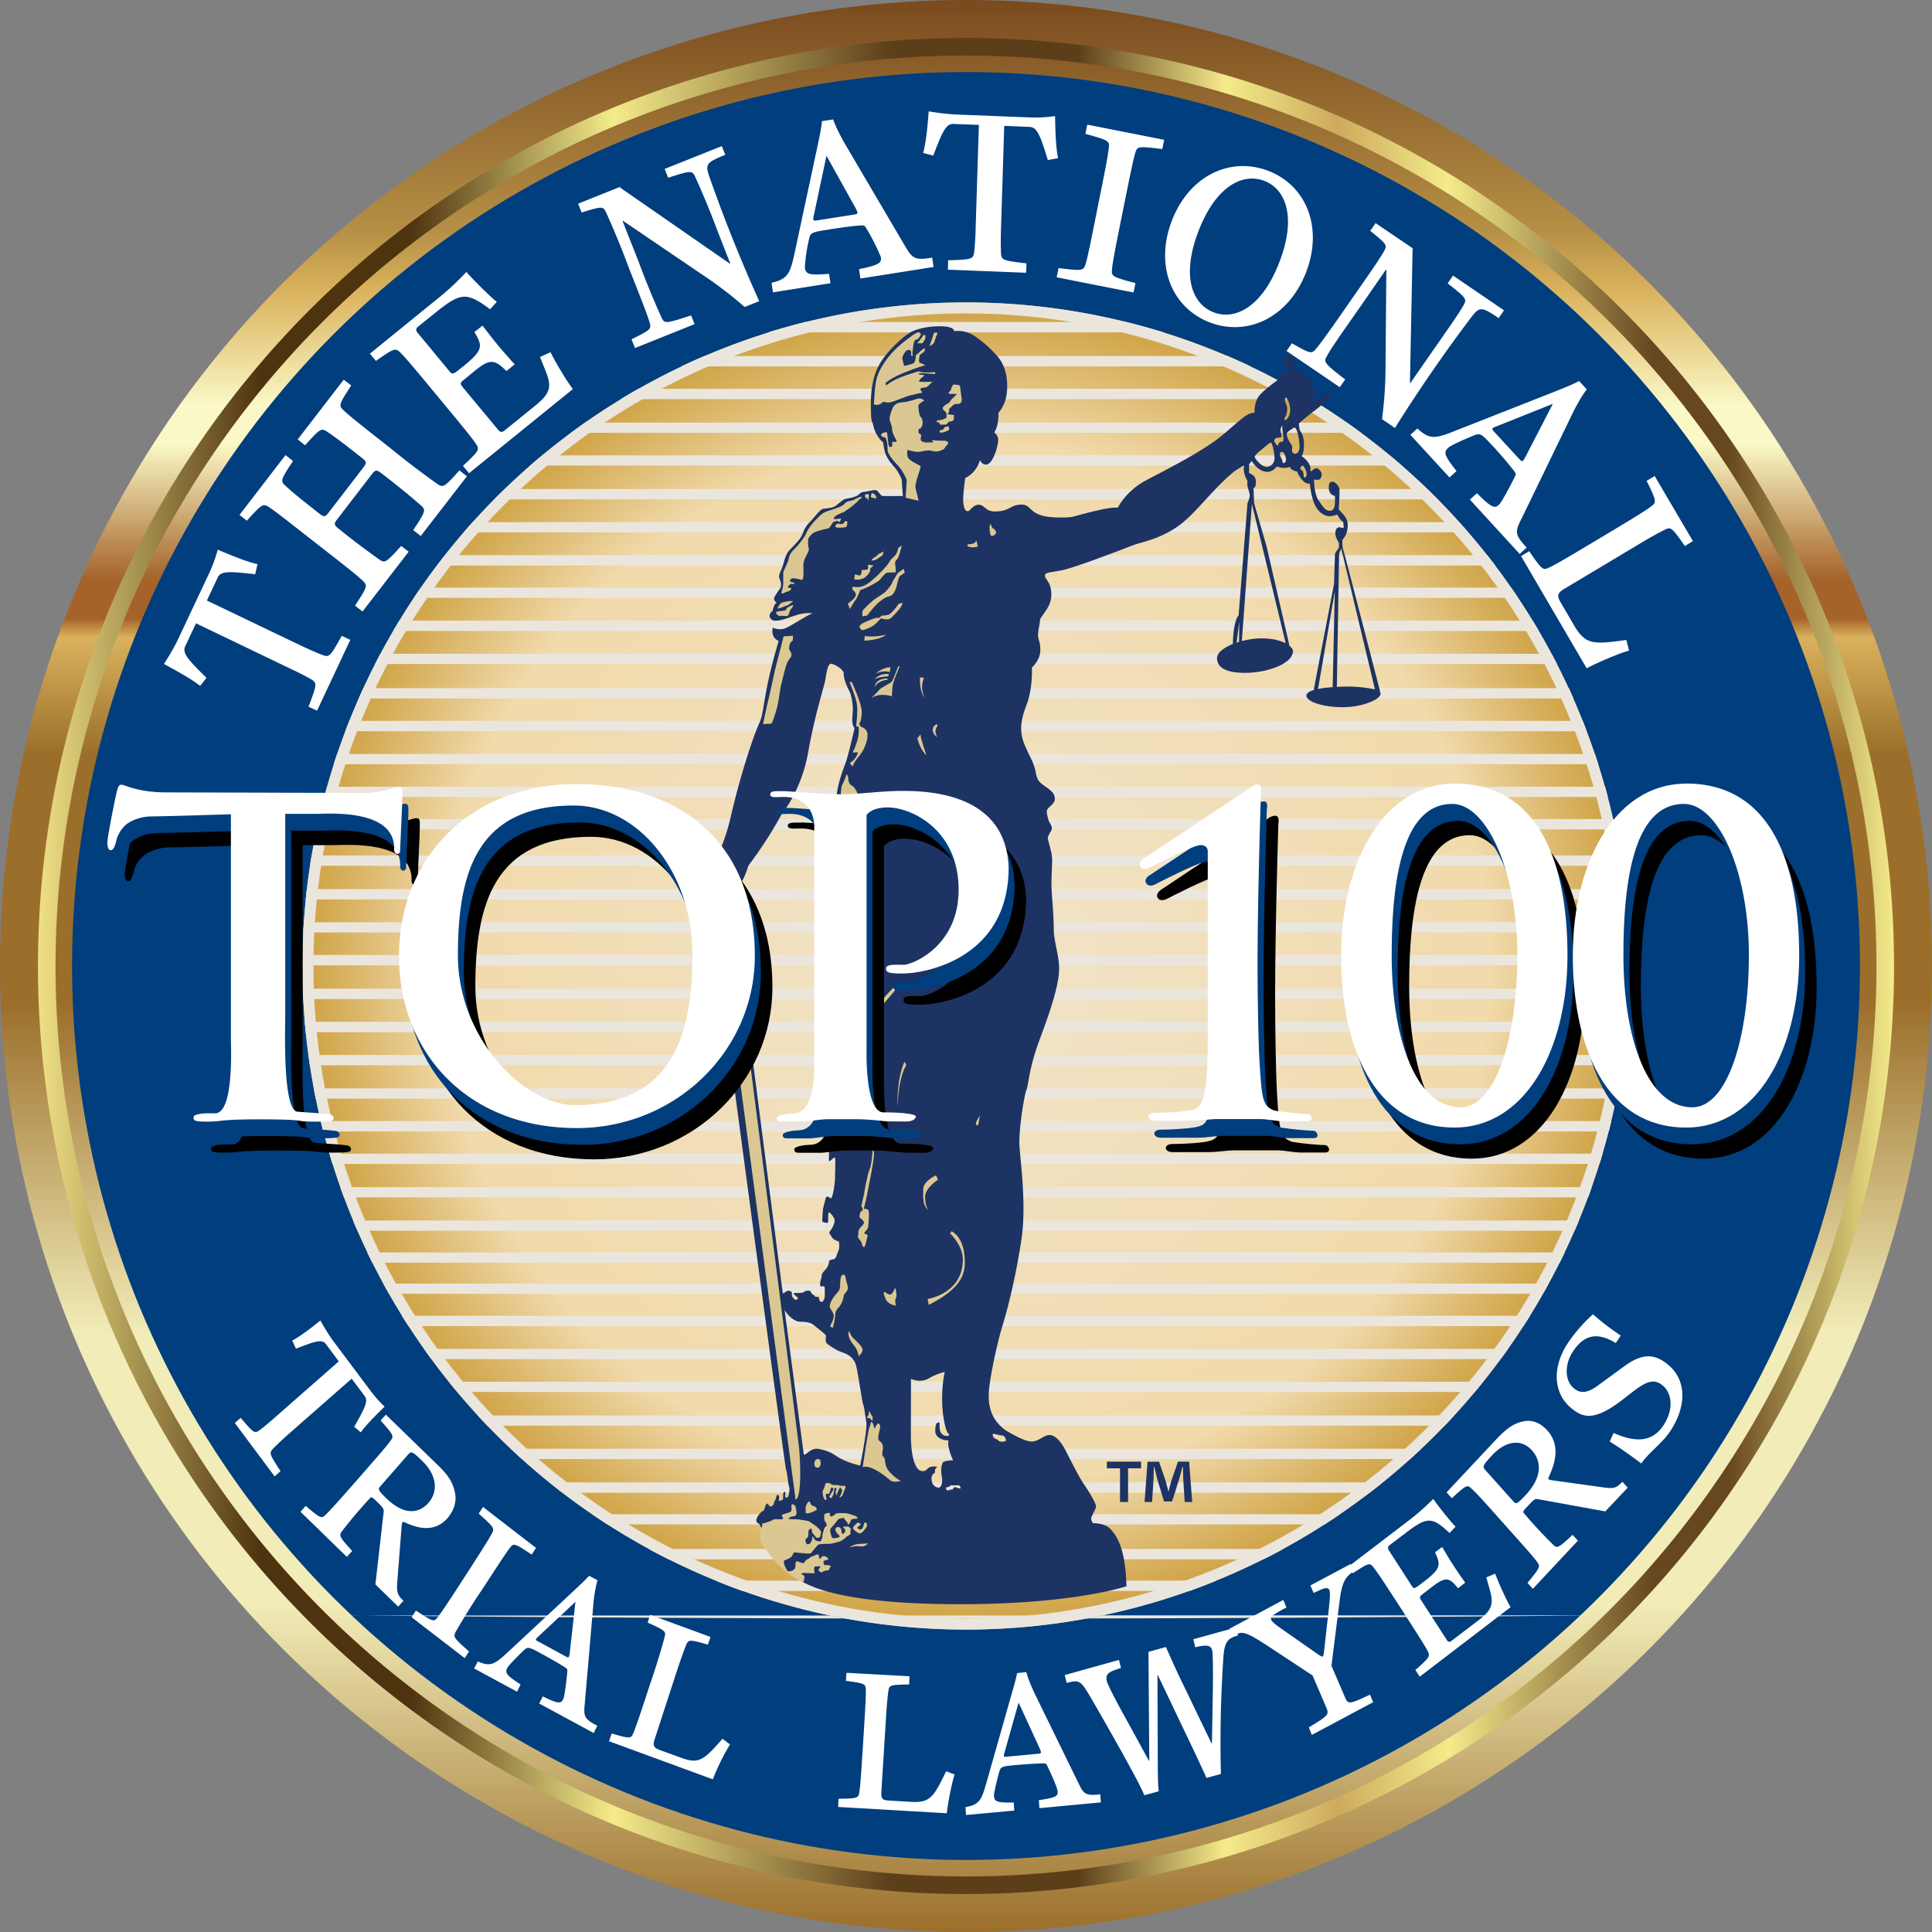 <svg xmlns="http://www.w3.org/2000/svg" viewBox="0 0 144 144"><rect x="0" y="0" width="144" height="144" fill="#808080" stroke="none"/><defs><linearGradient id="linear-gradient" x1="72" x2="72" y1="144" y2="0" gradientUnits="userSpaceOnUse"><stop offset="0" stop-color="#9b6f2b"></stop><stop offset=".17" stop-color="#f2ecb8"></stop><stop offset=".31" stop-color="#f2ecb8"></stop><stop offset=".48" stop-color="#9b6f2b"></stop><stop offset=".61" stop-color="#9b6f2b"></stop><stop offset=".67" stop-color="#dab25c"></stop><stop offset=".68" stop-color="#a5632a"></stop><stop offset=".7" stop-color="#a5632a"></stop><stop offset=".77" stop-color="#faf8c6"></stop><stop offset=".79" stop-color="#faf8c6"></stop><stop offset=".85" stop-color="#dab25c"></stop><stop offset=".88" stop-color="#b69046"></stop><stop offset="1" stop-color="#7a4a1e"></stop></linearGradient><linearGradient id="linear-gradient-2" x1="2.83" x2="141.17" y1="72" y2="72" gradientUnits="userSpaceOnUse"><stop offset="0" stop-color="#efe085"></stop><stop offset=".12" stop-color="#4e330f"></stop><stop offset=".2" stop-color="#4e330f"></stop><stop offset=".31" stop-color="#f4eb8b"></stop><stop offset=".46" stop-color="#5c3e19"></stop><stop offset=".56" stop-color="#5c3e19"></stop><stop offset=".64" stop-color="#f4eb8b"></stop><stop offset=".7" stop-color="#cdaa5c"></stop><stop offset=".76" stop-color="#f4eb8b"></stop><stop offset=".87" stop-color="#67471f"></stop><stop offset=".91" stop-color="#67471f"></stop><stop offset="1" stop-color="#f4eb8b"></stop></linearGradient><radialGradient id="radial-gradient" cx="72" cy="72" r="49.46" fx="72" fy="72" gradientUnits="userSpaceOnUse"><stop offset="0" stop-color="#f1e4ca"></stop><stop offset=".79" stop-color="#f1daab"></stop><stop offset=".98" stop-color="#d1a64b"></stop><stop offset="1" stop-color="#d6ae5b"></stop></radialGradient><style>.TNTLTOHS-cls-1{fill:#003e7e;stroke-width:0}.TNTLTOHS-TNTLTOHS-cls-10,.TNTLTOHS-cls-2,.TNTLTOHS-cls-5,.TNTLTOHS-cls-6,.TNTLTOHS-cls-9{stroke-width:0}.TNTLTOHS-cls-2{fill:#ebe6dd}.TNTLTOHS-cls-5{fill:#dbc792}.TNTLTOHS-cls-6{fill:#000}.TNTLTOHS-cls-9{fill:#1d3363}.TNTLTOHS-TNTLTOHS-cls-10{fill:#fff}</style></defs><g style="isolation:isolate"><g id="Layer_1" data-name="Layer 1"><circle cx="72" cy="72" r="72" fill="url(#linear-gradient)" stroke-width="0"></circle><path fill="url(#linear-gradient-2)" stroke-width="0" d="M72 2.83a69.17 69.17 0 1 0 0 138.34A69.17 69.17 0 0 0 72 2.83Zm0 137.03A67.86 67.86 0 1 1 72 4.14a67.86 67.86 0 0 1 0 135.72Z"></path><circle cx="72" cy="72" r="66.63" class="TNTLTOHS-cls-1"></circle><circle cx="72" cy="72" r="49.46" fill="url(#radial-gradient)" stroke-width="0"></circle><g style="mix-blend-mode:multiply"><path d="M120.77 63.76H23.23l-.13.77h97.8l-.13-.77ZM120.24 61.05H23.76a65 65 0 0 0-.17.77h96.82l-.17-.77ZM119.63 58.64H24.37l-.2.76h95.67l-.2-.76ZM118.88 56.2H25.12l-.25.76h94.26l-.25-.76ZM117.97 53.73H26.03l-.3.77h92.54l-.3-.77ZM116.92 51.29H27.08l-.34.77h90.54a48.1 48.1 0 0 0-.34-.77ZM115.65 48.73h-87.3l-.4.76h88.1l-.4-.76ZM114.24 46.26H29.76l-.46.77h85.4l-.46-.77ZM112.63 43.8H31.37l-.53.76h82.32l-.53-.76ZM110.84 41.38H33.16l-.58.77h78.87l-.6-.77ZM108.77 38.92H35.23l-.68.76h74.88l-.67-.76ZM106.39 36.45H37.62c-.27.25-.52.5-.78.77h70.32l-.77-.77ZM103.58 33.94H40.41l-.9.76h64.97l-.9-.76ZM100.4 31.5H43.6l-1.05.76h58.9l-1.06-.76ZM96.42 28.98H47.57c-.43.25-.87.5-1.3.77h51.46l-1.3-.77ZM91.52 26.54H52.48c-.57.25-1.13.5-1.7.77h42.43c-.56-.27-1.12-.52-1.7-.77ZM83.99 24H60c-.92.24-1.84.49-2.74.77h29.46c-.9-.28-1.82-.53-2.74-.76ZM121.13 66.27H22.87l-.08.77h98.42l-.08-.77ZM121.35 68.74h-98.7l-.05.76h98.8l-.05-.76ZM121.45 71.18h-98.9l-.01.77h98.92l-.01-.77ZM22.57 73.7l.03.76h98.8l.03-.77H22.57ZM22.78 76.93h98.44l.07-.77H22.72l.06.77ZM23.09 79.4h97.82l.1-.77H22.99l.11.77ZM23.53 81.88h96.94l.15-.76H23.38l.15.76ZM24.09 84.33h95.82l.19-.77H23.9l.19.77ZM24.78 86.75h94.44l.23-.76h-94.9l.23.77ZM25.63 89.24h92.74c.1-.25.18-.5.27-.76H25.36l.27.76ZM26.64 91.73h90.72c.12-.25.22-.5.33-.76H26.31l.33.76ZM27.75 94.11h88.5l.38-.76H27.37l.38.77ZM28.99 96.43H115l.43-.76H28.56l.43.76ZM30.45 98.84h83.1l.49-.77H29.95l.49.77ZM32.16 101.3h79.68c.2-.25.38-.5.56-.76H31.6l.56.77ZM34.08 103.75h75.84a51 51 0 0 0 .63-.76h-77.1l.63.76ZM36.33 106.26h71.34l.72-.76H35.6l.72.76ZM38.9 108.75h66.2c.28-.25.56-.5.83-.77H38.07l.83.77ZM41.92 111.26h60.16c.33-.25.65-.5.97-.77h-62.1l.97.77ZM45.27 113.62h53.46l1.15-.76H44.12l1.15.76ZM49.82 116.22h44.36c.5-.25.98-.5 1.47-.77h-47.3c.48.26.97.52 1.47.77ZM55.33 118.58h33.34c.67-.24 1.34-.5 2-.77H53.33c.66.27 1.33.53 2 .77ZM25.97 120.4c12.2.13 24.53.2 36.97.23l-1.13-.22H25.97ZM118.03 120.4H82.2c-.38.09-.75.16-1.13.23a4579 4579 0 0 0 36.97-.22Z" class="TNTLTOHS-cls-2"></path><path d="M62.94 120.63a4544.47 4544.47 0 0 0 18.12 0l1.13-.22H61.81l1.13.22Z" class="TNTLTOHS-cls-2"></path></g><path fill="#ebe6dd" stroke-width="0" d="M72 22.54a49.46 49.46 0 1 0 0 98.92 49.46 49.46 0 0 0 0-98.92Zm0 98.1a48.64 48.64 0 1 1 0-97.28 48.64 48.64 0 0 1 0 97.28Z" style="mix-blend-mode:multiply"></path><path d="M56.77 113.35s-.25 1.37.03 1.73.6.85.82 1.09.94 1.22 2.59 1.93 5.08-4.3 4.17-5.25-4.13-1.37-4.27-1.23-.87.35-1.2.33-2.06 1.11-2.14 1.4Z" class="TNTLTOHS-cls-5"></path><path d="M102.84 51.56h.03s-2.7-10.48-2.75-10.58c-.06-.1-.07-.51-.07-.68s.4-.3.4-1.2c0-.66-.67-.99-.67-1.2 0-.1.06-.57.06-1.38 0-.28-.33-.62-.52-.62s-.28.09-.28.44c0 .58.46.62.46.62v.43c0 .4-.09.68-.39.68s-.48-.25-.83-.77-.34-1.56-.34-1.56.23.04.32.02c.1-.01.2-.1.24-.28s-.02-.36-.24-.53c-.21-.16-.47.14-.54.17-.07.04-.05-.07-.05-.07.09-.57-.66-1.06-.66-1.06s.18-.14.18-.87-.31-1.04-.31-1.04c-.07-.39-.07-.52-.07-.52s.86-.74 1.1-.9c.25-.16 1.37-1.12 1.32-1.18l-.22-.29c-.04-.04-.71.53-.82.6s-.2.02-.2.02-.02-.2.06-.56c.09-.34-.26-.37-.26-.37v-.49c-.02-.31-.45-.29-.45-.29.01-.54-.68-.4-.68-.4.01-.18-.11-.22-.27-.2l.01-.9s-.08-.25-.23-.22a.94.94 0 0 0-.43.3c-.06.09-.13.47-.09.54.04.06.18.07.25.06.03 0 .05.15.06.34l-.1.05s-.1.07-.38.16-.28.52-.28.52-.96.67-1.34 1.14c-.39.47-.36 1.25-.35 1.28-.55-.02-.96.45-2.37 1.64-1.42 1.19-4.16 2.57-5.7 3.38s-2.12 2.05-2.12 2.05c-.67-.08-2.54.46-3.38.68-.3.05-.81.06-.97.05-2.38 0-1.96-.96-2.83-.96s-.83.51-2 .51c-.7 0-.76-.5-1.19-.5s-.65.48-.81.48-.22-.14-.22-.14-.13-.22-.13-.73.15-1.6.15-1.6c.9-.43 1.1-1.34 1.1-1.34s.13.34.44.34c.55 0 .92-1.45.92-1.83s-.3-.57-.3-.57.33-.37.32-1.46c.38-.46.65-1.03.65-2s-.28-1.66-.67-2.15A8.62 8.62 0 0 0 72.57 25c-.69-.45-1.45-.32-1.45-.32s.03-.34-.95-.36c-.98-.02-1.67.17-2.12.35s-1.64 1.2-2.27 2.12c-.64.91-.87 2.01-.87 3.32s.07 1.3.14 1.43c.18 1 .78 1.44.78 1.44s0 .14.1.6c.1.45.41.89.73 1.23.32.35.55.93.55.93l.08 1.23H65.8c-.12 0-.26-.23-.36-.34-.1-.11-.17-.1-.32-.1-.16.02-.56.12-.75.13-.19.01-.38.2-.43.26-.06.05-.44.17-.52.19-.08.01-.31.05-.47.1-.15.06-.46.34-.68.5-.22.15-.6.17-.89.21-.28.04-.6.56-1.02.99s-.47.73-.58.97c-.1.24-.4.57-.7.88-.3.31-.37.37-.53.74-.07.16-.11.38-.2.65-.11.36-.29.6-.28.82.02.21.16.4.14.62 0 .23-.11.33-.11.33s-.35.48-.4.65.19.37.19.37c-.2.04-.3.58-.3.58s-.47.35-.07.66 1.57-.32 2.22-.43c.64-.11.83-.02.83-.02-.35.06-1.56.91-2.05 1.1-.5.18-.92-.05-.92-.05-.17.8.44.99.44.99-1.25 4.18-1 5.16-1.46 6.16s-1.4 3.87-2.1 6.88c-.68 3.01-1.86 4.45-1.86 4.45s5.88 44.1 5.97 44.3.16 1.09.22 1.24.03.32-.02.6-.18.22-.25.2.05-.42-.07-.41-.1.38-.1.51-.17.12-.26.16-.05-.08-.04-.22 0-.17-.1-.22-.13.33-.21.43-.06.2-.12.31c-.06.11-.17.11-.22.13s-.13-.15-.2-.2-.1 0-.18.18c-.08.18-.02.25-.2.36s-.4.4-.45.57.01.27.08.32.19.09.18.16.09.17.1.17.07-.1.06-.23.14-.07.23-.11.38-.12.55-.22c.16-.1.4-.04.61-.05s.2-.09.1-.21.1-.17.19-.2.3-.08.43-.15.05-.37.07-.5c.03-.12.11-.05.22 0s.13.39.16.54-.11.3-.21.3-.26.03-.36.13.3.08.57.09.28.04.46.06.46.05.6.17.32.21.36.25.24.19.36.37 0 .16 0 .35-.21.18-.27.18-.2-.23-.29-.32c-.08-.1-.07-.15-.09-.3s-.12-.01-.18 0-.08.24-.07.4-.1.23-.18.3 0 .3.05.37.25-.01.27-.04.18-.27.15-.44.09-.01.14.08.06.15.29.2.2-.01.25-.11.1-.2.08-.3.1-.37.1-.41.03-.18.16-.27 0-.32-.06-.38-.08-.23-.07-.4.07-.2.31-.23.03.12.13.2.06.1.23 0 .17-.16.3-.18.52-.01.66 0 .4.1.6.17c.18.06.3.15.24.21s-.23 0-.39.06c-.15.06-.08.26-.26.37s0-.03-.1-.13-.2-.24-.25-.31-.13 0-.3.03-.24.22-.3.28-.18.24-.34.4-.04.43.02.66.45.06.55.05 0-.2-.07-.23-.14-.17-.18-.27 0-.23.13-.26.26.07.28.15l.07.34c.02.08.25-.06.24-.23s-.13-.15-.14-.24.05-.06.25-.06.1.01.23.08.03.17.05.38-.15.15-.34.34-.34.26-.44.3-.63.2-.9.19-.6.02-.69.05-.49.54-.55.62-.43.05-.69.02-.46-.04-.54-.06-.14.15-.19.25-.16.17-.44.3-.17.01-.18.2.22.55.24.62.24.04.35.01.26-.2.26-.24 0-.4.06-.45.18.03.42.1.2-.17.4-.26.24-.19.36-.22c.13-.03.22-.11.39-.15s.1.2.17.3.1-.12.24-.16.24.01.38.13-.1.12-.26.2-.01.16-.02.27.1.02.37.07.03.16.01.29-.06.08-.17.09-.28.07-.35.13-.18-.05-.25-.11.07-.2.11-.28-.1-.04-.3-.04-.12.1-.16.19.05.19.03.28-.27.02-.47.03-.33-.04-.47.02.12.1.17.2 0 .07-.01.28-.15.13-.15.13c.83.45 3.28 1.69 11.78 1.69s12.4-1.34 12.4-1.34c-.07-2.9-.77-3.8-1.18-4.25-.4-.47-1.32-.45-1.32-.45s-.13-.17-.13-.35.36-.69.36-.9-.41-.93-.91-1.67c-.5-.75-1.11-2.04-1.4-2.58s-.71-1.07-1.15-1.07-.82.48-1.32.48-1.2-.4-1.94-.82c-1-.72-1.28-1.63-1.28-2.6s.6-3.82 1.04-5.25c.44-1.42 1-3.74 1.4-6.37.4-2.63-.1-6.02-.15-7.07s.32-3.54.52-4.08c.2-.53.15-1.55 1.06-3.96.9-2.4 1.38-4.05 1.38-5.09s-.4-2-.4-3.02-.17-2.6-.17-3.28.05-1.3.05-1.84-.32-1.39-.32-1.6.3-.54.3-.7-.08-.32-.18-.47c-.09-.16-.2-.63-.2-.8 0-.33.6-.5.6-.95 0-.5-.44-.71-.94-1.09-.5-.37-.41-.76-.59-1.31-.17-.55-.41-.85-.76-1.73-.34-.87-.29-1.67.2-2.92.47-1.26.38-2.73.38-2.73s.63-.56.63-1.28-.17-.76-.17-1.14.15-.86.15-1.17c.2-.43.84-.95.84-1.85s-.4-1.07-.47-1.36c-.06-.3.3-.27 1.24-.45s4.69-1.62 5.26-1.85c.57-.23 1.5-.34 2.78-1.04s2.03-1.7 3.42-3.16 1.82-1.58 1.82-1.58.07-.1.33-.18c-.15.54.23 1.12.23 1.12v.27c0 .27.18.62.18.83s-.17.59-.17.59l-.66 8.34c-.36.46-.42 1.64-.43 2.15-.7.28-1.18.67-1.18 1.05 0 .71.68 1.11 2.13 1.1 1.6-.01 3.53-.67 3.53-1.63 0-.11-.1-.26-.29-.41l.02-.02-1.7-7.38-.93-3.21-.04-1.14s.18.06.18-.46-.51-.63-.51-.63v-.66s.1-.17.2-.24c.3.47.73.8 1.16.8s.7-.4.7-.4.57.22.97.02c.1.3.57.36.57.36s0 .05.06.18c.06.12.47.84.87.7.14 1.54.6 2.11 1.04 2.33s.69.06 1.02 0c.2.43.43.55.43.55l.03.4c0 .12-.26-.05-.39 0-.12.03-.23.14-.23.46s.27.64.27.74v.27c0 .11-.29.35-.3.55l-.07 2.2-1.5 7.82.02.07c-.36.1-.58.26-.58.43 0 .43 1.19.86 2.7.86s2.83-.59 2.83-1c0-.06-.02-.1-.06-.15Zm-44.5 44.81-4-31.05.6.53s.26.5.84-1.33a31 31 0 0 0 2.5-3.87s1.44-1.67 1.96-4.6c.52-2.92 1.19-4.83 1.3-5.51.1-.69.2-1 .35-1.06s.89.32 1 .67c-.06.42.33 1.2.42 1.37.1.17.3.94.25 1.54-.06.59-.06 1 .13 1.2-.13.65-.48 2.04-.61 2.44-.13.41-.65 1.6-.73 2.7-.07 1.12-.55 26.12-.57 27.06 0 .33.45-.44.47-.09.02.35-.01 1.05-.01 1.42s-.18 1.66-.35 1.52c-.17-.15-.31-.18-.36.04-.05.23-.2.73-.2.87s-.08.82-.02.85c.06.03.38.13.41.03.04-.11-.07-.9.14-.7s.36.44.35.58c-.01.15-.07.34-.17.52-.11.19-.31.38-.18.5.14.13.09.27.38.42.29.16.28.06.29.16.01.1.07.48-.07.72-.13.25-.07.38-.29.55-.29.04-.4.1-.38.19.02.09-.1.4-.22.54-.13.15-.33.33-.33.5s-.1.4-.11.53c-.02.13.01.3.1.28.09-.03.24-.06.24.1s.01.62 0 .7c-.02.1-.12.36-.23.35-.1 0-.14-.07-.18-.18-.05-.13.05-.2-.17-.2s-.08-.02-.22-.12c-.14-.1-.15-.08-.21-.19s-.03-.15-.25-.15-.23.08-.35.13c-.13.04-.31.03-.46.04-.15.01-.21-.03-.23.02-.02.06.01.09.12.18.1.09.24.18.17.23-.07.05-.17.13-.24.04-.07-.1-.15-.1-.18-.25s-.02-.2-.02-.26-.2-.15-.31-.12c-.12.03-.34.25-.38.16Zm5.77 12.86s-1-.2-1.72-.67a3.13 3.13 0 0 0-1.5-.58c-.55-.01-.78.5-.98.43l-1.43-10.77s.53.9 1.23.88c.71-.01.92.22 1.1.37.17.15.74.56.75.67s-.08.43.07.57c.15.14.67.48.97.6s1.03.28 1.22 1.1.42 2.6.52 2.86.13.78.23 1.3-.46 3.24-.46 3.24Zm6.15-.2c-.08.15-.16.56-.07.97.09.4 0 .88-.23.88s-.53-.22-.53-.66.3-.37.26-.54.1-.28.17-.35c0 0-.32-.07-.57.03-.24.1-.2.32-.6.28-.4-.04-.8-.83-.8-2.75l.01-4.12s.69.34 1.32-.03 1.2-.48 1.2-.48-.2.73-.2 2.05.31 2.44.45 2.52c.14.09.04.22-.11.2s-.62-.06-.52-.97c-.22-.13-.33.1-.33.62 0 .4.44.68.99.68-.14.5.34 1.48.34 1.48s-.69.02-.78.18Zm1.28 1.91c-.1-.02-.1 0-.23-.06-.12-.05-.2-.05-.25.04s-.02.1-.18.11c-.16.01-.27.15-.36-.05-.08-.18.11-.1.24-.18s-.03-.1.28-.09c.3.01.43-.04.48.03.05.06.13.23.02.2Zm2.53-4.07s.48.12.61.12.21.11.25.2.12.22-.09.25-.34.03-.44-.09c-.1-.12-.19-.06-.3-.17s-.17-.35-.03-.31Zm18.28-59.03-.18.06.2-1.55-.02 1.49Zm3.46.02-.02.07c-.39-.2-.97-.35-1.75-.35-.5 0-1.01.08-1.48.2l.75-10.22 2.5 10.3Zm0-18.2c.08-.14.36.43.35.93-.02.5-.3.72-.37.73-.06.02-.06-.15-.02-.2.04-.06.16-.19.17-.62.01-.42-.28-.57-.13-.84Zm-.82 4.58c-.03.28-.27.58-.62.56-.36-.03-.93-.68-.84-.8.13-.18.2-.25.46-.46.27-.21.62-.54.74-.55.13.07.3.97.26 1.25Zm.25-1.02c-.45-.37-.24-.59.06-.6s.23-.08.16-.44.15-.47.15-.47c-.1.13.04.6.05.95 0 .35-.09.23-.25.29-.17.06-.11.31-.17.26Zm.36 1.22c-.05-.31-.37-.64-.1-.75.19-.08.32.3.35.53.02.25-.22.4-.25.22Zm.71-.77c-.04-.23.07-.37-.08-.56-.14-.2-.45-.72-.26-.9.22-.2.31-.22.47-.33.18-.11.38.56.42 1.32s-.51.7-.55.46Zm.88 1.89c-.04-.12-.02-.24-.07-.39-.04-.13-.23-.17-.2-.27.02-.11.15-.2.15-.2.1 0 .18.21.23.28s.09.32.09.42-.15.28-.2.16Zm2.3 8.46-.16 7.2c-.41.02-.78.07-1.09.13l1.26-7.33Zm.15 7.18.17-9.96.16-.36 2.51 10.5a10.4 10.4 0 0 0-2.84-.18Z" class="TNTLTOHS-cls-9"></path><path d="m69.22 97.26-.08-.44s2.5-.37 2.62-2.76c.1-1.17-.94-2.12-.94-2.12l.1-.17s.99.39.99 2.26c.06 1.36-.86 2.3-2.69 3.23ZM65.86 96.35s.08.45.28.67.64.3.64.3-.12-.4 0-.58-.06-.78-.06-.78-.2.6-.42.53-.35-.2-.35-.2l-.09.06ZM63.3 99.2s.07.35.38.62.66.64.61.84-.28.43-.28.43-.09-.49-.3-.73-.63-.82-.41-1.16ZM62.83 95.01c.2-.06.2.26.25.48s.16.43.1.62-.3.34-.3.5-.14.55-.28.73-.35.33-.35.67-.18.97-.18.97l-.21-.13s.35-.56.27-.87-.35-.48-.28-.69 0-.13.16-.41.31-.43.51-.67-.02-1.1.31-1.2ZM69.17 90.19s-.22-.34-.22-.99.96-1.27.96-1.27l-.14-.33s-.96.42-.96 1.04-.06 1.15.36 1.55ZM64.36 92.94c.14.1.21-.56.3-.77s-.31-.17-.23-.3.27-.23.29-.52.1-1.06-.01-1.17-.33-.08-.33-.08.2-.78.24-1.03.58-2.78.52-3.14-.1-.17-.1-.17-.08 1.14-.23 1.42-.4 1.73-.42 1.86l-.19.85s.18.3.06.35-.13.11-.13.11-.13.36-.03.42.35.28.28.43-.42.37-.4.66-.14.29.1.55.11.41.28.53ZM64.3 109.35s.4-2.78.5-2.96.09-.57.23-.35.1.56.2.36.2-.31.2-.31.13-.01.17.2-.29.94-.06 1.1.27.32.27.54-.15.5.05.67-.03.63.5 1.17.8.61.8.61-.56.15-.78-.03-1.44-1.23-2.08-1ZM60.95 108.74c.2 0 .22.2.22.32s-.05.33-.23.33-.24-.1-.24-.32.17-.33.25-.33ZM63.3 115.34s.23-.18.53-.24.8-.02.9-.09c0 0-.23.26-.48.26s-.3-.11-.94.07ZM63.59 113.95c.11.15.38.34.5.34s.26-.16.32-.24.17-.22.2-.28-.01-.26-.01-.26l-.18-.03s-.08.54-.28.52-.25-.14-.25-.14l.29-.25-.24-.14s-.1.08-.15.13-.27.26-.2.35ZM60.05 112.76v-.47s.18-.46.28-.38.04.27.3.34.25.28.25.28-.63.38-.83.23ZM61.55 111.8c-.12.03-.24-.33-.24-.59 0-.13.1-.23.14-.36.05-.14.05-.32.18-.32.26 0 .34.1.38.13s.24.03.36.03.24.04.26.05.07 0 .2 0 .15 0 .18.04-.04.25-.06.27-.09.24-.14.37-.3.27-.23.16.26-.52.14-.6-.06-.21-.14-.07-.23.53-.24.55-.09-.27-.03-.38.05-.2-.02-.18-.11 0-.13.26-.16.5-.22.5-.15-.08-.12-.14l.22-.36c.06-.1.13-.24.04-.25s-.08-.15-.16.06-.06.24-.1.3-.03.1-.1.08-.16-.03-.16 0-.01.1 0 .2.1.23-.01.25ZM59.3 111.78l-4.22-31.8.85-.57s3.6 28.16 3.64 28.6.25 3.54-.27 3.77ZM65.04 105.86c.05 0-.02-.09 0-.2s-.09-.15-.14-.28-.17-.25-.15-.14-.01.25-.06.3-.15.09 0 .15.2 0 .23.1.01.06.12.07ZM73.05 83.15s-.47.61-.26.7.1-.15.26-.7ZM67.42 79.12l.13.27s-.56.73-.66 3.12c0 0-.07-2.1.53-3.39ZM65.7 74.58l.93-1.03.08.27-1.1 1.29.09-.53zM62.66 59.2s.06-.66.1-.68.32-.72.33-.78.13.06.13.27.1.45.19.49.5.31.57.95-1.32-.26-1.32-.26ZM63.56 57.14l-.22-.27s.5-.26.6-.8l-.39.02s.58-1.08.44-1.93l-.18-.02s.14-1.12.06-1.65-.56-1.67-.56-1.67l.18.02s.74 1.59.74 2.22-.19.91-.19.91.11.2.14.21.48.1.48.6-.28 1.1-.48 1.38-.6.7-.62.98ZM68.6 54.75l-.23.29s.24.89.68 1.25c0 0-.44-1.25-.44-1.54ZM69.85 53.98s-.34.07-.33.42.34.55.34.55-.16-.26-.13-.5.15-.33.15-.33l-.03-.14ZM68.57 50.5c0-.04.3.03.3.03s-.35.67.04 1.44c0 0-.38-.3-.34-1.47ZM58.41 47.42l-.55 2.13c-.12.43-.4 1.83-.55 2.43s-.44 2-.44 2 .31-.05.5-.03.21-.14.45-.88.3-1.62.39-1.98.3-1.27.43-1.62.38-.48.35-.7-.17-.32-.18-.42.06-.43.14-.5l.14-.11.02-.36s-.36.05-.7.04ZM64.46 47.4l-.04.35s1.1-.02 1.64-.44c0 0-.94.22-1.6.09ZM67.04 49.71s-.5 1.11-.52 1.48-.05.71-.05.71-.9-.33-1.54.15c0 0 .47-.47.62-.65s.86-.48.95-.63.46-1.14.46-1.14l.08.08ZM66.38 49.74l-.07.35s-.53-.18-1.05.14c0 0 .5-.51 1.12-.49ZM66.25 50.26l-.05.15s-.78.03-1.05.24c0 0 .43-.52 1.1-.4Z" class="TNTLTOHS-cls-5"></path><path d="m66.16 50.57-.02.1s-.7.03-.95.55c0 0 0-.65.97-.65ZM64.21 46.95c.07.07.8-.18 1.1-.5l.36-.37s.52.22.79-.06.82-.81.8-1.09l-.27.07s-.48.68-.71.79-.53.08-.53.08l-.25.2s-.06-.06-.27 0-.98.36-1.1.51-.08.17.08.37ZM64.27 45.94l.37-.07s.54-.72.89-1 .51-.38.8-.44.46-.6.46-.6.16-.65.22-.8.42-.33.42-.33l-.06-.3s-.45.25-.54.44-.32.49-.34.6-.29.47-.5.67-.63.41-.9.63-.78.71-.8.8-.02.4-.02.4ZM67.22 40.66s-.22.84-.3.95-.24.2-.2.43.05.62.05.62-.64 0-.72.05-.33.31-.44.47-1.03.67-1.49.8c0 0-.25.63-.34.72s-.43.69-.43.69l-.16-.4s.61-.4.6-.65-.27-.4-.27-.4l.04-.22s.58.21 1.23-.3 1.35-1.26 1.5-1.54.24-.27.42-.47.25-.58.25-.58l.26-.17Z" class="TNTLTOHS-cls-5"></path><path d="M63.66 43.18s.55.14.93-.25.26-.5.26-.53.27-.26.27-.26l-.43-.05s.06.33-.05.36-.4.03-.4.03-.05.4-.13.41-.4-.08-.4-.08l-.04.37ZM64.95 41.77s.22.04.41-.1.31-.2.4-.26.07-.33.07-.33-.02.07-.24.16-.15.13-.23.19-.4.23-.41.34ZM65.31 37.15c.02-.06-.02-.2-.07-.25s-.26-.23-.28-.11-.1.24-.02.28.37.08.37.08ZM64.7 37.3c-.04.02-.05-.19-.05-.19s-.15.07-.16-.06-.06-.15.04-.2.22-.01.22-.01l.01.18c0 .07-.04.26-.06.28ZM57.83 45.7s.19.26.33.21.53.08.6-.06.11-.36.15-.4.22-.25.22-.33-.42.14-.47.19-.02.17-.22.2l-.52.07-.09.11ZM57.95 45.37s.04-.16.13-.26.06-.15.22-.2.34-.08.46-.1.35 0 .35 0-.34.28-.39.3l-.17.06c-.12.03-.17.08-.28.11l-.33.09ZM58.23 44.17s.15-.34.15-.71-.02-.78.03-.9.33-.66.39-.97.23-.5.48-.74.71-.83.83-1.14.46-.74.8-1.07.4-.43.94-.6.86-.28 1.02-.42.19-.21.33-.25.3-.04.45-.12.53-.28.58-.21-.26.23-.31.32-.11.1-.33.3-.4.3-.49.36-.13.13-.38.22-.53.25-.52.3-.24.16.11.15.34-.11.36-.01-.11.2-.04.22l-.07-.01c-.07 0-.15-.08-.2-.07s.05-.1-.05.02-.1-.09-.28.17-.16.36-.4.4-.61.14-.87.24-.52.43-.52.56-.04.4.04.66-.41.73-.4 1.25.04 1.16-.13 1.1-.7-.17-.77-.09-.2.24.01.25.27.16.21.16-.23-.07-.28 0-.17.09-.17.16-.12.09.06.11.2.05.16.09-.07.11-.15.15-.19.05-.26.08-.24.19-.33.04Z" class="TNTLTOHS-cls-5"></path><path d="M62.38 39.04c-.04.03-.16.2-.11.24s.2.04.27.05.2-.01.28-.01l.2-.03c.03-.02.06-.02.08-.07s.05-.05.04-.15.04-.18.02-.19-.13-.07-.18-.02-.12.19-.18.2-.22 0-.29-.02-.13 0-.13 0ZM72.78 40.3l.1.43s-.43.17-.78-.03c0 0-.04-.13.15-.14s.33-.06.37-.08.15-.19.15-.19ZM73.86 39.06s.02.22.14.31.28.2.23.37-.38.31-.42.08-.12-.68.05-.76ZM65.14 30.14s.04-1.44.23-2.03.6-1.26 1.17-1.87 1.12-.97 1.33-1.14.49-.34.6-.33.18.14.18.14-.12.26-.23.35-.2 0-.28.2-.12.73-.13.82.03.26.03.26l-.14-.04s.06-.35-.06-.4-.24-.02-.35.1-.29.45-.22.62.06.5.2.44.62-.1.7-.28.1-.54.1-.54.14-.04.3-.23.39-.27.39-.27-.03.24-.12.31l-.28.2s-.15.56.02.6.38.18.38.18-.56.13-1.56.54-1.39.76-1.39.76l.02.21s.54-.45 1.45-.75 1-.35 1.14-.27 1.1.02 1.1.02l-.03.14s-1.22-.12-1.22-.03.32.09.32.09l.12.04s-.5.38-.4.45.99.02.99.02-.3.3-.4.38-.4.04-.48.13.14.3.14.3-.5.1-.92.21-1.21.47-1.52.52-.44-.08-.51-.03-.22.29-.67.19ZM69.61 24.8h.28s-.2.48-.25.68-.37.32-.37.32l.21-.57.13-.43Z" class="TNTLTOHS-cls-5"></path><path d="m68.82 24.96.16.04s0 .28-.06.34-.15.24-.15.24l-.41.01.11-.13.22-.27c.06-.08.13-.23.13-.23ZM68.47 37.32l-.97-.22.08-1.34s-.26-.62-.58-.98-.82-.86-.84-1.24l-.02-.37s-.05-.54-.18-.56-.29-.1-.29-.17.07-.17.23-.2.23-.04.23.06.1.83.1.89.15.18.23.1 0-.35.07-.36.38.06.28-.12-.31-.55-.32-.82-.15-.56-.18-.71.1-.59.22-.85.3-.4.68-.44.46-.06.81-.16.34-.13.54-.13.32.16.32.16-.42.23-.43.37.06.78.19.87.14.43.12.53-.11.33-.22.32-.08.28-.05.34.18.08.17.18-.1.36.06.43.31.09.4.08.44 0 .45-.03-.23-.2.04-.14.13.01.43.03.3 0 .39.01.26.09.25.15-.1.19-.18.27-.1.22-.3.28-.19.1-.44.1-.33-.09-.64-.07-.54.12-.8.1-.67-.15-.67-.15-.12.45.1.67.4.27.62.4.22.1.24.2-.45 1.27-.37 1.58l.23.94ZM71.67 29.66l-.08-.61c0-.1-.02-.2-.07-.3s-.12-.05-.22-.07c-.11 0-.21-.06-.28.03s-.1.19-.13.29c-.03.07-.06.15-.13.2l-.05.05c-.01.03 0 .07.04.1s.07.01.11.01h.46c-.14.2-.38.33-.5.55l-.07.1-.13.08c-.1.05-.18.12-.27.19a.24.24 0 0 0-.07.08c-.03.07 0 .15.05.2s.11.1.15.15c.07.1.07.21.07.33v.07a.15.15 0 0 1-.06.05.99.99 0 0 1-.52.16c-.04 0-.08 0-.11.02s-.06.06-.04.1c.04.06.17 0 .2.08v.06c.01.05.09.07.14.07h.22c.07 0 .15 0 .2-.05l.06-.09c.1-.13.36-.07.44-.22.06-.1-.02-.25.03-.36l-.43-.05-.04-.01c-.03-.03.03-.08.06-.11.08-.09 0-.25.08-.33.03-.04.07-.05.1-.07l.11-.12c.14-.16.29-.12.46-.14.23-.03.25-.26.22-.44Z" class="TNTLTOHS-cls-5"></path><path d="m70.72 32.04.03-.06-.02-.05c-.02-.05 0-.1 0-.14 0-.02-.22.01-.24.02-.11.03-.13.11-.18.19-.06.07-.25.02-.28.14-.06.25.62-.01.7-.1Z" class="TNTLTOHS-cls-5"></path><path d="m28.46 61.44-14.75-.05c-2.15 0-3.13-.58-3.32-.58s-.26.05-.38.5-.71 3.44-.71 3.8.11.58.26.58.3-.23.39-.65.31-.84.65-1.17 1.12-.71 2.03-.71 5.88-.15 5.88-.15V79.8c0 .44.24 5.5-1.17 5.5h-.63c-.17 0-.98.05-.98.28s-.05.33 1.04.33.88-.16 3.8-.16c3.95 0 2.36.16 4.32.16 1.28 0 1.27-.09 1.27-.28 0-.07-.06-.21-.28-.26-.63-.09-1.8-.13-2.48-.2-1.04-.38-.84-6.21-.84-7.24V62.99h2.28c.94 0 5.84-.4 5.84 2.57 0 0-.05.4.25.4.22 0 .2-.3.2-.43s.16-3.36.16-3.87.03-.68-.26-.68-1.26.45-2.57.45ZM44.3 60.77c7.33 0 13.27 4.04 13.27 12.82 0 7.08-5.94 12.82-13.27 12.82-8.28 0-13.26-5.74-13.26-12.82S36.1 60.77 44.3 60.77Zm-8.87 12.78c0 6.15 4.93 11.15 8.71 11.15 7.18 0 8.77-5.07 8.77-11.22s-4.04-11.11-8.85-11.11c-7.23 0-8.63 5.02-8.63 11.18ZM59.73 61.3c.45 0 2.82.22 4.23.22s3.04-.25 4.58-.25c2.14 0 7.72.25 7.94 5.7 0 6.78-6.16 7.92-7.92 7.92-.24 0-.6 0-.88-.05-.23-.04-.34-.13-.34-.3 0-.17.11-.24.35-.28.3-.04.7-.02.99-.02.53 0 4.07-1.3 4.07-5.6 0-4.46-3.5-6.13-5.3-6.13-1.2 0-1.56.56-1.56.56v17.5s-.14 4.67 1.27 4.67 2.4.12 2.4.3-.21.38-.7.38l-1.42-.01c-.24 0-1.3-.16-2.3-.16h-2.16c-.45 0-1.49.17-1.82.17h-1.58c-.27 0-.38-.05-.38-.26s.71-.32 1.1-.33 1.69.06 1.69-3.6V64.03s.16-2.28-2.29-2.28c-.45 0-.98.08-.98-.19s.31-.25 1-.25ZM86.53 66.32l7.9-5.25s.28-.27.63-.27.22.63.22.63-.24 7.8-.24 12.7c0 1.87.04 5.56.14 7.36.17 2.89.26 3.3 1.13 3.62 1 .16 2.18.24 2.45.24s.52.55 0 .55h-1.8c-.54 0-1.22-.16-1.7-.16h-3.3c-.51 0-1.2.13-1.85.13H87.4c-.66 0-.68-.6-.03-.6s2.3-.07 2.82-.24 1.12-.35 1.12-5V65.78s.03-.46-.54-.46-3.7 1.63-3.7 1.63-.52.32-.76 0 .22-.63.22-.63ZM109.7 60.73c6.21 0 8.43 5.74 8.43 12.82s-3.18 12.81-8.43 12.81c-5.82 0-8.43-5.73-8.43-12.81s3.24-12.82 8.43-12.82Zm-.16 1.52c-3.48 0-4.51 4.98-4.51 11.25s1.8 11.36 5.14 11.36c2.59 0 4.22-5.09 4.22-11.36s-2.3-11.25-4.85-11.25ZM126.97 60.73c6.21 0 8.43 5.74 8.43 12.82s-3.18 12.81-8.43 12.81c-5.83 0-8.44-5.73-8.44-12.81s3.24-12.82 8.44-12.82Zm-.16 1.52c-3.48 0-4.51 4.98-4.51 11.25s1.8 11.36 5.14 11.36c2.58 0 4.21-5.09 4.21-11.36s-2.29-11.25-4.84-11.25Z" class="TNTLTOHS-cls-6"></path><path d="m27.6 60.36-14.75-.04c-2.15 0-3.12-.58-3.31-.58s-.27.05-.38.5-.72 3.44-.72 3.8.12.57.26.57.3-.23.39-.64.32-.84.66-1.18 1.12-.7 2.02-.7 5.89-.15 5.89-.15v16.78c0 .44.23 5.5-1.17 5.5h-.64c-.18 0-.98.06-.98.28s-.05.34 1.04.34.89-.17 3.8-.17c3.95 0 2.37.17 4.32.17 1.29 0 1.28-.09 1.28-.29 0-.06-.07-.2-.28-.26-.64-.08-1.81-.13-2.48-.2-1.04-.38-.84-6.2-.84-7.24V61.91h2.27c.95 0 5.85-.4 5.85 2.57 0 0-.06.41.24.41.22 0 .21-.3.21-.43s.16-3.36.16-3.87.02-.68-.27-.68-1.25.45-2.57.45ZM43.45 59.7c7.32 0 13.26 4.03 13.26 12.81 0 7.08-5.94 12.82-13.26 12.82-8.28 0-13.26-5.74-13.26-12.81S35.24 59.7 43.45 59.7Zm-8.88 12.77c0 6.16 4.93 11.15 8.72 11.15 7.17 0 8.77-5.06 8.77-11.22s-4.04-11.1-8.86-11.1c-7.22 0-8.63 5.02-8.63 11.18ZM58.87 60.22c.46 0 2.82.23 4.24.23s3.03-.25 4.57-.25c2.14 0 7.73.25 7.94 5.7 0 6.77-6.16 7.91-7.92 7.91-.24 0-.6.01-.88-.04-.23-.05-.33-.14-.33-.3 0-.17.1-.25.35-.28.3-.05.7-.02.98-.02.53 0 4.08-1.3 4.08-5.6 0-4.47-3.5-6.13-5.3-6.13-1.21 0-1.57.55-1.57.55v17.5s-.13 4.68 1.27 4.68 2.41.12 2.41.3-.22.38-.71.38l-1.41-.02c-.23 0-1.3-.16-2.3-.16h-2.17c-.44 0-1.48.18-1.82.18h-1.58c-.27 0-.38-.05-.38-.26s.72-.32 1.1-.34 1.7.07 1.7-3.59V62.95s.15-2.29-2.3-2.29c-.45 0-.98.09-.98-.18s.32-.26 1.01-.26ZM85.67 65.25 93.58 60s.27-.27.63-.27.21.62.21.62-.24 7.8-.24 12.7c0 1.88.04 5.57.14 7.36.17 2.9.26 3.3 1.14 3.63 1 .16 2.17.24 2.44.24s.52.55 0 .55h-1.8c-.53 0-1.21-.17-1.7-.17h-3.3c-.51 0-1.19.14-1.84.14h-2.72c-.65 0-.68-.6-.03-.6s2.3-.08 2.83-.24 1.11-.36 1.11-5V64.7s.03-.47-.54-.47-3.7 1.63-3.7 1.63-.51.33-.76 0 .22-.62.22-.62ZM108.84 59.66c6.22 0 8.44 5.74 8.44 12.81s-3.19 12.82-8.44 12.82c-5.82 0-8.43-5.74-8.43-12.82s3.24-12.81 8.43-12.81Zm-.15 1.52c-3.48 0-4.52 4.97-4.52 11.25s1.81 11.35 5.15 11.35c2.58 0 4.21-5.08 4.21-11.36s-2.29-11.24-4.84-11.24ZM126.11 59.66c6.21 0 8.44 5.74 8.44 12.81s-3.19 12.82-8.44 12.82c-5.82 0-8.43-5.74-8.43-12.82s3.24-12.81 8.43-12.81Zm-.16 1.52c-3.48 0-4.5 4.97-4.5 11.25s1.8 11.35 5.13 11.35c2.59 0 4.22-5.08 4.22-11.36s-2.3-11.24-4.85-11.24Z" class="TNTLTOHS-cls-1"></path><path d="m27.16 59.1-14.75-.04c-2.15 0-3.13-.57-3.32-.57s-.26.04-.38.5S8 62.42 8 62.8s.11.57.26.57.3-.23.39-.65.31-.83.65-1.17 1.12-.7 2.03-.7 5.88-.16 5.88-.16v16.79c0 .44.24 5.5-1.17 5.5h-.63c-.17 0-.98.05-.98.28s-.05.34 1.04.34.88-.17 3.8-.17c3.95 0 2.36.17 4.31.17 1.3 0 1.28-.1 1.28-.29 0-.07-.07-.2-.28-.26-.64-.08-1.8-.13-2.48-.2-1.04-.38-.84-6.2-.84-7.24V60.66h2.28c.94 0 5.84-.4 5.84 2.57 0 0-.05.41.25.41.22 0 .2-.3.2-.43s.16-3.36.16-3.88.03-.68-.27-.68-1.25.46-2.56.46ZM43 58.44c7.33 0 13.26 4.04 13.26 12.82 0 7.08-5.93 12.82-13.26 12.82-8.28 0-13.26-5.74-13.26-12.82S34.8 58.44 43 58.44Zm-8.87 12.78c0 6.16 4.93 11.15 8.71 11.15 7.18 0 8.77-5.07 8.77-11.22s-4.04-11.11-8.85-11.11c-7.23 0-8.63 5.03-8.63 11.18ZM58.42 58.97c.46 0 2.83.23 4.24.23s3.04-.25 4.57-.25c2.15 0 7.73.24 7.95 5.69 0 6.78-6.16 7.92-7.92 7.92-.25 0-.6 0-.88-.05-.23-.04-.34-.13-.34-.3 0-.17.11-.24.35-.28.3-.04.7-.02.99-.02.53 0 4.07-1.3 4.07-5.6 0-4.46-3.5-6.13-5.3-6.13-1.2 0-1.56.56-1.56.56v17.5s-.14 4.67 1.27 4.67 2.4.13 2.4.3-.22.38-.71.38l-1.4-.01c-.24 0-1.3-.16-2.3-.16h-2.18c-.44 0-1.48.17-1.81.17h-1.58c-.27 0-.38-.05-.38-.26s.71-.32 1.1-.33 1.69.06 1.69-3.6V61.7s.16-2.3-2.29-2.3c-.45 0-.99.1-.99-.18s.32-.25 1.02-.25ZM85.22 64l7.92-5.25s.27-.28.62-.28.22.63.22.63-.25 7.8-.25 12.7c0 1.87.04 5.56.15 7.36.17 2.89.26 3.3 1.13 3.62 1 .16 2.18.25 2.45.25s.52.54 0 .54h-1.8c-.54 0-1.22-.16-1.7-.16h-3.3c-.51 0-1.2.13-1.85.13H86.1c-.65 0-.68-.6-.02-.6s2.3-.07 2.82-.23 1.12-.36 1.12-5.01V63.45s.03-.46-.54-.46-3.7 1.63-3.7 1.63-.52.33-.76 0 .22-.63.22-.63ZM108.4 58.4c6.21 0 8.43 5.74 8.43 12.82s-3.18 12.82-8.43 12.82c-5.83 0-8.44-5.74-8.44-12.82s3.24-12.81 8.44-12.81Zm-.16 1.52c-3.48 0-4.51 4.98-4.51 11.25s1.8 11.36 5.14 11.36c2.58 0 4.22-5.09 4.22-11.36s-2.3-11.25-4.85-11.25ZM125.67 58.4c6.2 0 8.43 5.74 8.43 12.82s-3.18 12.82-8.43 12.82c-5.83 0-8.44-5.74-8.44-12.82s3.24-12.81 8.44-12.81Zm-.16 1.52c-3.48 0-4.51 4.98-4.51 11.25s1.8 11.36 5.14 11.36c2.58 0 4.21-5.09 4.21-11.36s-2.29-11.25-4.84-11.25ZM23 52.66c.63-1.64.62-1.74.24-2-.29-.17-.8-.45-1.7-.87l-6.93-3.33-.8 1.7c-.23.5.11.92 1.58 2.36l-.47.6c-.53-.41-1.34-.9-2.7-1.63a20.02 20.02 0 0 0 .96-1.65l2.39-5.07c.29-.62.5-1.22.66-1.8 1.41.6 2.3.93 2.96 1.08l-.17.75c-2.03-.23-2.57-.24-2.8.26l-.8 1.7 6.93 3.32c.89.42 1.43.65 1.75.76.44.14.52.09 1.37-1.45l.64.3-2.48 5.28-.64-.3ZM26.46 45.14c.92-1.39.94-1.5.61-1.82-.4-.4-1.46-1.23-3.5-2.82S20.5 38.08 20 37.77c-.39-.24-.49-.2-1.6 1.04l-.55-.43 3.43-4.46.56.44c-.92 1.39-.94 1.5-.6 1.81.25.25 1.02.9 1.64 1.38l.88.7c.38.3.47.3.73-.04l2.6-3.38c.26-.34.24-.42-.14-.72l-.88-.69c-.63-.5-1.43-1.08-1.73-1.27-.39-.25-.49-.2-1.6 1.04l-.55-.44 3.43-4.45.56.43c-.92 1.4-.94 1.5-.6 1.82.4.4 1.45 1.23 3.49 2.83a64.17 64.17 0 0 0 3.57 2.72c.4.25.5.2 1.6-1.04l.56.44-3.44 4.45-.56-.44c.92-1.38.94-1.49.61-1.81a59.99 59.99 0 0 0-2.95-2.4c-.38-.3-.47-.3-.73.03l-2.6 3.38c-.26.34-.24.42.14.72a59.43 59.43 0 0 0 3.04 2.3c.38.24.48.2 1.59-1.04l.56.43-3.44 4.46-.56-.44ZM34.5 34.73c1.21-1.13 1.24-1.22 1-1.61-.31-.48-1.16-1.5-2.8-3.48s-2.48-3-2.9-3.4c-.34-.3-.43-.29-1.78.66l-.45-.54 5.17-4.2c.8-.64 1.53-1.36 2.02-1.89.53.61 1.89 1.95 2.27 2.23l-.5.55c-1.78-1.32-2.2-1.26-4.13.3l-1.24 1c-.17.14-.18.28-.03.46l2.4 2.9c.15.17.24.2.64-.12l.39-.31c1.5-1.22 1.4-1.51.8-2.53l.6-.48c.34.43.65.85 1.16 1.47.43.52.93 1.07 1.24 1.42l-.61.5c-.86-.86-1.22-.94-2.3-.07l-.95.78c-.17.13-.21.25-.06.43l2.69 3.24c.15.18.29.2.46.06l2.36-1.91c1.1-.9 1.16-1.41.74-2.48l-.44-1.1.78-.36c.41.83 1.23 2.18 1.67 2.75l-7.74 6.27-.45-.54ZM47.07 25.29c1.4-.69 1.48-.77 1.36-1.21-.15-.55-.64-1.79-1.58-4.17a62.9 62.9 0 0 0-1.7-4.13c-.2-.4-.32-.41-1.8.06l-.26-.66 3.1-1.24c.16.15.41.3.72.52l7.5 5.2.02-.02-.94-2.4a62.9 62.9 0 0 0-1.7-4.12c-.21-.4-.32-.42-1.99.13l-.26-.66 4.26-1.7.26.65c-1.4.56-1.5.7-1.21 1.57a114.52 114.52 0 0 0 3.74 9.34l-1.09.43a29.84 29.84 0 0 0-3.26-2.48l-5.8-3.94-.04.01 1.23 3.12a62.9 62.9 0 0 0 1.7 4.13c.2.4.32.4 2.18-.21l.26.65-4.44 1.78-.26-.65ZM57.5 21.08c1.24-.28 1.4-.73 1.72-2.2l1.63-7.6c.27-1.29.34-1.6.42-2.25l.83-.13c.16.5.6 1.35.9 1.86l4.41 7.5c.59 1 .73 1.17 2.07.94l.1.7-5.45.86-.1-.7c1.58-.32 1.69-.5 1.62-.91a15.87 15.87 0 0 0-1.15-2.25c-.06-.07-.13-.1-.23-.1-.4.01-1.23.1-2.83.36-1 .16-1.04.25-1.13.62a12.37 12.37 0 0 0-.32 2.16c.07.5.27.59 1.8.47l.11.7-4.29.68-.1-.7Zm6.24-5.1c.14-.03.18-.08.17-.13-.01-.09-.1-.26-.15-.36l-2.16-3.88-.95 4.48a.83.83 0 0 0-.03.28c0 .06.1.08.19.07l2.93-.46ZM70.67 19.4c1.77-.05 1.85-.1 1.93-.55.04-.34.1-.92.12-1.9l.24-7.64-1.88-.07c-.55-.02-.8.45-1.52 2.36l-.75-.2c.17-.65.3-1.58.41-3.1a19.68 19.68 0 0 0 1.9.23l5.61.22c.69.03 1.32-.01 1.91-.1.02 1.54.09 2.48.22 3.14l-.76.14c-.6-1.96-.82-2.45-1.37-2.47l-1.88-.08-.24 7.65c-.03.97-.01 1.56 0 1.9.06.45.14.5 1.9.7l-.03.7-5.83-.23.02-.7ZM78.9 19.98c1.75.22 1.85.19 2-.25.17-.54.43-1.85.93-4.37.51-2.52.77-3.83.82-4.4.04-.45-.05-.52-1.75-.98l.14-.69 5.73 1.13-.14.69c-1.75-.22-1.86-.2-2 .24-.17.55-.43 1.85-.94 4.38s-.77 3.82-.81 4.4c-.05.45.04.52 1.75.97l-.14.7-5.73-1.13.14-.7ZM94.52 12.73c2.83 1.08 4.12 4.2 2.83 7.56-1.3 3.37-4.36 4.82-7.18 3.74-2.82-1.08-4.12-4.2-2.83-7.57s4.36-4.81 7.18-3.73Zm-4.06 10.55c1.63.62 3.63-.43 4.9-3.75 1.28-3.31.5-5.43-1.13-6.05-1.63-.62-3.62.42-4.9 3.74-1.28 3.32-.5 5.43 1.13 6.06ZM96.3 25.59c1.35.78 1.46.79 1.76.44.38-.43 1.15-1.52 2.62-3.64 1.47-2.11 2.23-3.2 2.5-3.71.22-.4.17-.5-1.05-1.47l.4-.58 2.77 1.88c-.03.22-.02.51-.03.9l-.18 9.12.03.02 1.48-2.13c1.48-2.12 2.24-3.2 2.51-3.72.22-.4.17-.5-1.21-1.58l.4-.58 3.8 2.59-.4.58c-1.25-.85-1.42-.86-1.99-.13a115.26 115.26 0 0 0-5.74 8.32l-.96-.66c.18-1.46.26-2.59.26-4.1l.06-7.02-.03-.02-1.92 2.77c-1.48 2.11-2.24 3.2-2.5 3.71-.23.4-.18.5 1.38 1.7l-.4.58-3.97-2.7.4-.57ZM105.64 31.93c.92.87 1.38.75 2.77.2l7.19-2.83c1.22-.49 1.52-.6 2.1-.9l.57.62c-.33.41-.8 1.25-1.05 1.77l-3.78 7.8c-.52 1.03-.58 1.23.35 2.22l-.52.48-3.71-4.05.52-.48c1.14 1.14 1.34 1.14 1.65.85.24-.22 1.14-1.98 1.23-2.19.03-.09 0-.16-.05-.24a27.8 27.8 0 0 0-1.85-2.15c-.69-.75-.78-.72-1.14-.6-1.02.41-1.84.81-1.96.93-.38.34-.34.55.6 1.75l-.52.48-2.92-3.18.53-.48Zm7.66 2.35c.1.1.17.1.2.07.07-.05.16-.23.21-.32l2.03-3.93-4.23 1.69c-.12.04-.2.07-.25.12s-.02.13.04.2l2 2.17ZM113.98 41.09c.94 1.37 1.03 1.43 1.44 1.23.53-.23 1.67-.92 3.88-2.24s3.35-2.01 3.8-2.36c.37-.28.37-.39-.37-1.88l.6-.36 2.85 4.85-.6.37c-.95-1.37-1.04-1.43-1.45-1.24-.32.15-1.2.63-1.87 1.04l-5.7 3.41c-.48.3-.52.5-.25.97l1.01 1.73c.86 1.46 1.43 1.43 3.9 1.09l.2.8c-.61.13-2.43.92-3.16 1.31l-4.89-8.36.6-.36ZM17.94 105.68c.96 1.13 1.04 1.16 1.35.96.23-.16.6-.46 1.21-1l4.75-4.17-.95-1.28c-.29-.38-.7-.27-2.24.33l-.28-.6c.48-.26 1.12-.7 2.1-1.5a16.84 16.84 0 0 0 .86 1.4l2.86 3.82c.34.46.7.86 1.07 1.2-.91.88-1.45 1.46-1.78 1.92l-.49-.42c.86-1.5 1.05-1.93.77-2.3l-.96-1.28-4.75 4.17c-.6.54-.95.88-1.14 1.08-.25.3-.24.38.59 1.64l-.44.39-2.97-3.98.44-.38ZM22.78 112.24c1.09.92 1.17.95 1.45.7.36-.33 1.09-1.16 2.5-2.76 1.4-1.61 2.14-2.44 2.41-2.84.22-.3.19-.4-.77-1.46l.39-.44 3.86 3.75c.8.77 1.11 1.29 1.27 1.97.17.68 0 1.36-.54 2-1.34 1.52-3.24.18-3.33.27-.04.06-.07.15-.09.38l-.3 3.85c-.08.97-.06 1.17.44 1.65l-.39.44-1.7-1.66.62-5.44c0-.18-.04-.27-.46-.68-.41-.4-.46-.42-.55-.32a35.1 35.1 0 0 0-2.11 2.49c-.22.3-.2.4.77 1.46l-.4.44-3.45-3.36.38-.44Zm5.56-1.45c-.16.19-.2.26.46.89 1.55 1.5 2.62.92 3.13.34.75-.86.64-2.08-.47-3.14-.73-.71-.8-.73-1.04-.47l-2.08 2.38ZM31 120.04c1.25.83 1.34.85 1.58.55.3-.37.92-1.3 2.1-3.13s1.78-2.77 2-3.2c.18-.35.13-.44-1-1.44l.32-.5 3.95 3.05-.32.5c-1.25-.84-1.34-.85-1.58-.56-.3.37-.91 1.32-2.1 3.14a52.73 52.73 0 0 0-2 3.2c-.17.35-.13.44 1.01 1.44l-.32.5-3.96-3.05.32-.5ZM35.61 123.83c.96.43 1.28.2 2.2-.65l4.73-4.4c.8-.75 1-.93 1.37-1.33l.62.33a10.5 10.5 0 0 0-.3 1.74l-.64 7.41c-.1.99-.08 1.17.93 1.7l-.27.54-4.06-2.2.27-.53c1.21.6 1.36.53 1.52.2.13-.25.3-1.93.31-2.13 0-.08-.04-.13-.1-.18-.28-.2-.88-.55-2.07-1.2-.75-.4-.81-.36-1.05-.15-.67.63-1.19 1.2-1.25 1.32-.2.39-.1.55.98 1.25l-.26.54-3.2-1.73.27-.53Zm6.61-.34c.11.06.17.04.18 0 .03-.07.06-.23.07-.32l.42-3.78-2.78 2.6a.66.66 0 0 0-.16.18c-.02.05.02.1.1.14l2.17 1.18ZM45.58 129.2c1.35.4 1.45.38 1.6.03.2-.45.56-1.52 1.24-3.61a53.86 53.86 0 0 0 1.13-3.65c.08-.38.02-.45-1.28-1.03l.19-.58 4.5 1.65-.2.57c-1.35-.39-1.44-.37-1.6-.02-.12.28-.4 1.07-.62 1.71l-1.75 5.38c-.15.46-.05.62.37.78l1.6.58c1.35.5 1.7.17 3.09-1.41l.56.42a16.8 16.8 0 0 0-1.28 2.6l-7.74-2.84.2-.57ZM62.5 134.07c1.4-.02 1.48-.06 1.54-.45.09-.49.16-1.63.3-3.85s.21-3.37.19-3.87c-.02-.39-.1-.44-1.48-.62l.04-.6 4.7.26-.03.61c-1.4.02-1.48.06-1.54.45-.05.3-.13 1.16-.17 1.84l-.36 5.72c-.03.5.1.62.54.64l1.68.1c1.41.08 1.67-.34 2.61-2.28l.64.24c-.2.5-.52 2.18-.59 2.89l-8.1-.47.03-.6ZM71.96 134.69c1.04-.17 1.2-.55 1.55-1.77l1.8-6.34c.31-1.08.39-1.34.5-1.88l.69-.07c.1.44.42 1.18.63 1.62l3.22 6.59c.42.88.53 1.02 1.66.9l.04.6-4.58.43-.04-.6c1.33-.18 1.43-.32 1.4-.67-.02-.29-.72-1.8-.82-1.97-.04-.07-.1-.09-.18-.1-.34 0-1.03.03-2.37.15-.85.08-.88.16-.98.47-.25.9-.4 1.66-.4 1.8.04.43.2.52 1.48.5l.04.6-3.6.33-.04-.6Zm5.47-3.98c.12-.01.16-.06.16-.1 0-.07-.08-.23-.1-.3l-1.57-3.41-1.05 3.73c-.03.1-.05.18-.05.24s.07.08.15.07l2.46-.23ZM79.36 124.85l4.04-1.13.15.6c-.85.28-1.2.39-1.05 1 .06.25.7 1.5 1.39 2.73l1.74 3.18h.03l-.06-8.11 1.3-.36c.41.92.81 1.83 1.26 2.74l2.14 4.44h.03l.07-4.08c.02-1.38 0-2.64-.05-2.85-.1-.4-.43-.43-1.26-.23l-.15-.6 3.19-.88.14.6c-.86.23-1.04.55-1.11 2a93.8 93.8 0 0 0-.16 8.32l-1.08.3c-.12-.3-.8-1.76-1.54-3.3l-2.08-4.36h-.03l.02 5c0 1.73 0 3.26.08 3.65l-1.08.3c-.34-.9-2.46-4.63-3.92-7.16-.8-1.36-.88-1.49-1.87-1.21l-.14-.6Z" class="TNTLTOHS-TNTLTOHS-cls-10"></path><path d="m97.83 124.88-3.37-2.22c-1.75-1.14-1.89-1.09-2.58-.72l-.23-.55 4-2.14.23.56c-1.18.63-1.22.72-1.12.95.05.1.22.27.75.64l2.72 1.9c.15.1.28.2.36.16.07-.04.08-.22.1-.41l.35-3.1c.1-.96.11-1.26.05-1.42-.12-.27-.36-.2-1.18.2l-.24-.56 3-1.6.24.55c-.59.35-.89.79-1.05 2.1l-.62 4.94 1.01 2.35c.23.53.3.54 1.86-.2l.24.56-4.57 2.44-.23-.56c1.48-.89 1.53-.96 1.3-1.49l-1.02-2.38Z" class="TNTLTOHS-TNTLTOHS-cls-10"></path><path d="M105.5 124.47c1.06-.94 1.09-1.02.93-1.37-.22-.44-.83-1.38-2-3.2-1.18-1.82-1.79-2.76-2.1-3.13-.25-.29-.32-.28-1.5.49l-.32-.5 4.53-3.46c.7-.53 1.35-1.14 1.79-1.58.38.57 1.38 1.8 1.66 2.07l-.45.47c-1.33-1.25-1.69-1.22-3.36.07l-1.1.83c-.15.11-.16.24-.06.4l1.73 2.68c.1.15.17.19.52-.08l.34-.26c1.32-1 1.27-1.27.85-2.2l.53-.4c.24.4.46.8.83 1.36.3.48.66.98.89 1.3l-.54.42c-.63-.8-.91-.88-1.86-.16l-.83.64c-.14.1-.19.21-.08.38l1.93 2.98c.1.17.22.2.37.07l2.06-1.57c.97-.74 1.05-1.2.8-2.15l-.28-1 .66-.28c.28.75.84 1.98 1.15 2.5l-6.77 5.18-.33-.5ZM113.85 117.98c.93-1.13.96-1.22.74-1.53-.28-.4-1.02-1.22-2.44-2.81-1.42-1.6-2.16-2.42-2.52-2.73-.27-.25-.36-.22-1.42.76l-.39-.44 3.75-4c.78-.82 1.28-1.13 1.93-1.28s1.28.06 1.84.68c1.35 1.51-.02 3.5.06 3.6.05.05.13.08.35.11l3.6.5c.9.13 1.09.12 1.57-.4l.4.44-1.67 1.77-5.07-.92c-.17-.02-.25.03-.66.47-.4.42-.43.47-.34.58a33.6 33.6 0 0 0 2.21 2.38c.28.25.37.22 1.42-.76l.4.43-3.36 3.59-.4-.44Zm-1.03-6.06c.17.19.23.22.86-.45 1.51-1.6 1.03-2.78.5-3.37-.75-.84-1.9-.77-2.97.37-.7.76-.73.84-.5 1.1l2.1 2.35ZM120.26 106.8c1.52.68 2.82.75 3.68-.5.88-1.29.65-2.5-.03-3.05-.7-.57-1.34-.17-2.17.45l-.9.7c-2.07 1.56-2.88 1.25-3.72.56-1.38-1.12-1.45-3.13-.21-4.93a11.5 11.5 0 0 1 1.82-2.07l.47.4c.51.43 1.04.8 1.6 1.19l-.37.55c-1.45-.88-2.39-.54-3.15.57-.7 1.01-.66 2.25.03 2.81.48.39.99.39 1.84-.25l1.96-1.43c1.27-.91 2.17-.94 3.2-.1 1.43 1.17 1.42 3.16.12 5.06-.6.86-1.52 1.49-2.1 2.32a33.22 33.22 0 0 0-2.35-1.64l.29-.64Z" class="TNTLTOHS-TNTLTOHS-cls-10"></path><path d="M85.05 108.94v.5h-.97v2.51h-.6v-2.51h-.98v-.5h2.55zM88.3 111.95l-.11-1.77-.02-.84h-.04l-.24.9-.53 1.67h-.6l-.52-1.72-.2-.85H86l-.02.84-.11 1.77h-.56l.22-3h.86l.5 1.46.2.77.2-.76.51-1.48h.83l.23 3.01h-.58Z" class="TNTLTOHS-cls-9"></path></g></g></svg>